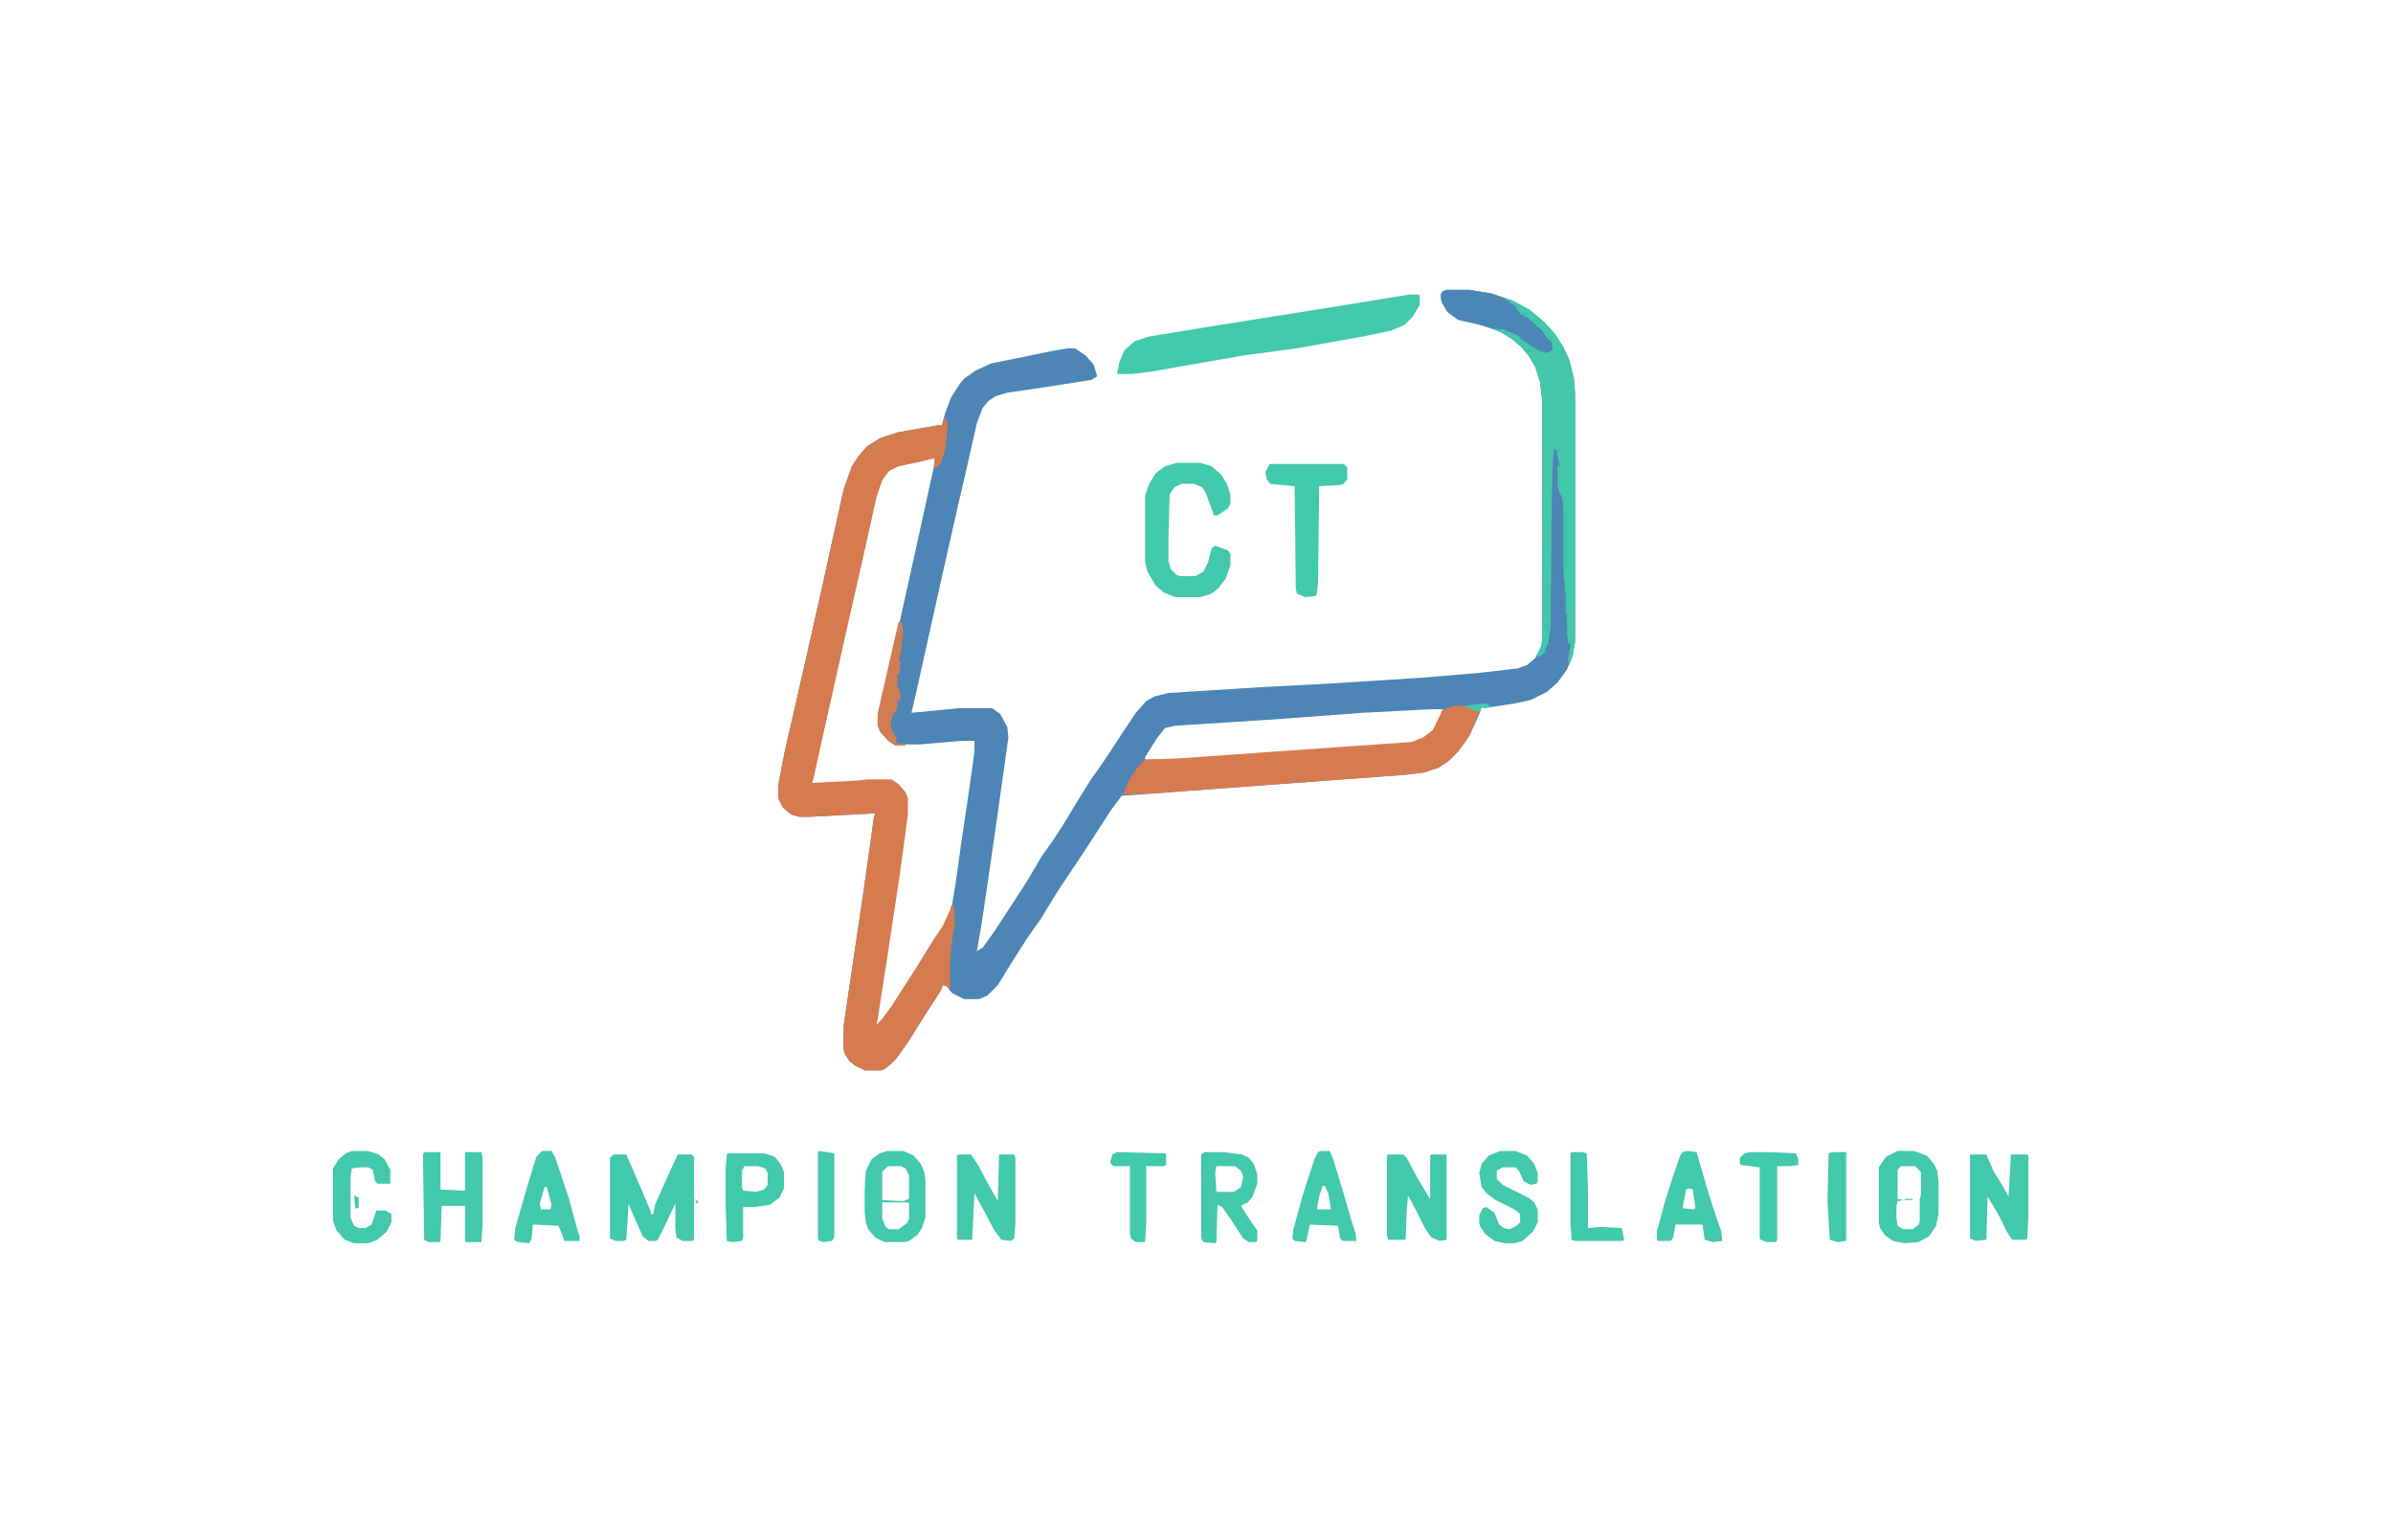 <svg xmlns="http://www.w3.org/2000/svg" height="401" width="623" viewBox="0 0 2048 1318" version="1.1">
<path fill="#4C85B6" d="m0 0h19l19 3 18 6 15 8 13 11 9 10 7 11 5 11 4 16 1 13v212l-2 12-5 12-8 11-9 8-14 7-14 3-26 4-2-1-2 6-4 9-6 12-8 11-8 8-9 6-12 4-16 2-243 18-9 12-22 34-24 36-14 23-12 17-14 22-11 18-9 9-7 3h-13l-10-5-5-6-3-1-2 5-13 20-15 24-10 14-5 5-5 4-3 1h-14l-8-4-5-4-4-6-1-4v-20l5-34 12-81 9-64 1-3-56 3h-9l-7-2-7-6-4-8v-11l6-31 7-30 10-44 7-31 9-40 7-32 10-45 7-20 6-9 7-8 11-7 15-5 34-6h4l3-11 5-13 7-11 4-5 10-7 13-6 54-11 12-2h6l9 6 7 8 3 10-5 3-38 6-34 5-10 3-6 4-5 6-5 13-9 40-7 30-14 62-22 99-4 17 41-4h28l7 5 6 11 1 9-9 64-5 35-9 61-4 23 5-3 10-14 17-26 11-17 13-22 10-14 9-14 9-15 13-21 14-20 15-23 10-15 9-10 7-4 12-3 80-5 57-3 79-5 48-4 35-4 8-3 7-6 5-10 1-6v-203l-2-17-4-13-6-10-6-7-8-7-10-6-16-6-19-4-9-6-6-9-1-7 2-3zm-440 144-29 6-8 4-6 7-4 10-7 30-20 88-8 36-9 40-12 54v3h24l23-2h21l6 4 6 8 1 3v14l-7 52-12 79-7 45v4l4-2 10-14 7-11 13-20 16-26 8-12 6-13 4-24 4-29 8-54 4-29v-9h-12l-34 3h-22l-6-4-6-7-2-5v-10l16-70 14-63 18-82v-4zm425 215-57 3-81 6-79 5-9 2-7 9-10 16v2h29l141-10 58-4 10-4 8-6 5-8 4-11z" transform="translate(1238,248)"></path>
<path fill="#D67B4F" d="m0 0h2l1 7-2 19-4 13-6 4 1-9-12 3-19 4-8 4-6 8-5 15-12 54-13 57-8 36-9 40-12 54-1 3 38-2 9-1h21l6 4 6 7 2 5v14l-7 52-12 79-7 45-1 4 5-5 8-11 7-11 13-20 16-26 8-12 6-13 1-4h2l1 6v12l-2 11-2 18v25l-3-3-3-1-2 5-13 20-15 24-10 14-5 5-5 4-3 1h-14l-8-4-5-4-4-6-1-4v-20l5-34 12-81 9-64 1-3-56 3h-9l-7-2-7-6-4-8v-11l6-31 7-30 10-44 7-31 9-40 7-32 10-45 7-20 6-9 7-8 11-7 15-5 34-6h4z" transform="translate(808,358)"></path>
<path fill="#D67B4F" d="m0 0h10l12 5-8 20-10 14-8 8-9 6-12 4-16 2-217 16-25 1 5-12 8-12 6-6 29-1 141-10 58-4 10-4 8-6 7-14 1-3z" transform="translate(1244,604)"></path>
<path fill="#42C7AB" d="m0 0h19l19 3 18 6 15 8 13 11 9 10 7 11 5 11 4 16 1 13v212l-2 12-3 8-1-4 2-13-2-2-1-10 1-1h-1v-13l-1-1v-15l-2-22v-51l-1-11-3-6-1-4v-17l2-1-2-7-1-7-2 1-1 9-1 33-1 110-2 14-3 5 1 2-6 4-2-1 4-8 1-6v-203l-2-17-4-13-6-10-6-7-8-7-10-6-16-6-19-4-9-6-6-9-1-7 2-3z" transform="translate(1238,248)"></path>
<path fill="#42C8AB" d="m0 0h8l1 1v8l-6 10-7 7-12 5-24 5-56 10-45 6-80 14-16 2h-13l2-10 4-10 9-8 12-4 55-9 113-18z" transform="translate(1206,252)"></path>
<path fill="#42C8AB" d="m0 0h20l10 3 8 7 5 8 3 9v8l-2 4-9 6h-3l-7-19-3-5-7-3h-11l-6 3-4 6-1 35v22l2 7 5 5 3 1h13l7-4 4-8 3-12 3-2 11 4 2 3v10l-4 11-6 8-6 5-10 3h-21l-10-4-7-6-7-12-2-8v-57l3-9 6-10 8-6z" transform="translate(1007,396)"></path>
<path fill="#42C8AB" d="m0 0h11l13 30 8 19v2h2l2-9 13-29 6-13h12l2 2v71l-2 1h-8l-5-3-1-7v-22l-9 19-6 12-2 1h-6l-5-4-11-25-1-3-2 31-2 1h-7l-5-2v-69z" transform="translate(525,988)"></path>
<path fill="#42C8AB" d="m0 0h63l3 3v10l-3 4-3 1-18 1-1 83-1 9-1 2-9 1-7-3-1-4-1-88-21-2-3-4-1-6 3-6z" transform="translate(1087,397)"></path>
<path fill="#42C8AB" d="m0 0h13l3 3 9 17 9 15 2 3v-37l1-1h13v73l-6 1-7-3-5-7-8-16-7-13-1 12-1 26h-15l-1-4v-68z" transform="translate(1188,988)"></path>
<path fill="#42C8AB" d="m0 0h14l6 14 8 13 5 9 2-36h14l1 1v51l-1 20-1 1h-12l-4-6-8-16-9-15-1 37-9 1-5-2z" transform="translate(1686,988)"></path>
<path fill="#42C8AB" d="m0 0h11l6 9 8 15 9 16 1-40h13l1 3v56l-1 13-3 2-8-1-6-8-9-17-6-11-2-4-2 40h-12l-1-1v-71z" transform="translate(820,988)"></path>
<path fill="#42C8AB" d="m0 0h14l11 4 6 7 3 6 1 9v28l-2 10-6 9-9 5-12 1-10-2-7-5-4-6-1-4v-48l6-9zm3 13-3 3v25l5 1-5 1-1 4v10l1 7 5 3h8l5-4 1-3v-19l1-3v-20l-5-5z" transform="translate(1624,985)"></path>
<path fill="#42C8AB" d="m0 0h14v32l21 1v-33h14l1 5v56l-1 16h-13l-1-1v-30h-20l-1 30-1 1h-9l-4-2-1-73z" transform="translate(363,986)"></path>
<path fill="#42C8AB" d="m0 0h14l9 4 6 7 3 7 1 6v33l-3 9-4 6-7 5-4 1h-17l-8-4-6-7-2-6-1-8v-21l1-15 5-10 7-5zm1 13-5 5v24l18 1 5-2v-20l-3-6-4-2zm-5 31v14l3 7 3 2h8l7-5 2-4v-13l-1-1z" transform="translate(759,985)"></path>
<path fill="#42C8AB" d="m0 0h16l16 2 6 3 4 5 3 9v8l-4 11-4 5-6 3 7 11 7 10v9l-1 1h-6l-5-3-11-17-7-10-4-2-1 32-1 1-10-1-2-3v-72zm10 12-1 6 1 16h15l6-4 2-9-2-5-5-4z" transform="translate(1031,986)"></path>
<path fill="#42C8AB" d="m0 0h13l10 4 6 7 3 8v7l-1 2-5 1-6-3-4-9-3-3h-11l-5 3v7l5 5 22 11 5 4 3 6v11l-4 8-9 8-7 2h-8l-9-2-8-6-4-6-1-3v-7l3-6 3-1 7 5 4 10 4 3 5 1 6-3 3-3v-7l-5-4-16-8-8-6-4-5-2-12 2-8 6-7z" transform="translate(1284,985)"></path>
<path fill="#42C8AB" d="m0 0h8l3 5 12 36 7 26 2 6v4h-13l-3-8-2-5-22-1-1 12-2 4-10-1-3-2 1-10 10-35 8-26zm2 31-4 14 1 5h8l1-4-4-15z" transform="translate(464,985)"></path>
<path fill="#42C8AB" d="m0 0 8 1 9 31 5 16 5 15 2 5 1 9-8 1-7-2-2-13h-23l-2 11-2 3h-11l-1-1v-7l7-26 7-22 6-17 2-3zm1 32-2 1-3 16 9 1 2-1-2-14v-2z" transform="translate(1444,985)"></path>
<path fill="#4C86B6" d="m0 0h19l19 3 11 4 10 7 2 4 2 1v2h3v2l4 1 5 5 7 6 3 5 5 5 1 6-5 3-7-2-14-9-4-4-10-4-1-1-11-1-14-4-16-4-9-7-5-10 1-6z" transform="translate(1238,248)"></path>
<path fill="#42C8AB" d="m0 0h8l3 7 10 33 6 21 3 9 1 7h-12l-2-2-2-11-24-1-3 14-1 1-9-1-2-2 1-8 7-26 5-16 6-18 3-6zm2 30-3 9-2 11h12l-2-13-3-7z" transform="translate(1130,985)"></path>
<path fill="#42C8AB" d="m0 0h31l9 3 5 6 3 7v14l-4 8-8 6-13 2h-10v26l-1 3-8 1-5-1-1-31v-31l1-12zm14 11-2 4v14l1 3 11 1 7-2 3-4v-10l-2-4-6-2z" transform="translate(623,987)"></path>
<path fill="#42C8AB" d="m0 0h14l9 3 5 4 5 9v12h-11l-2-2-2-10-4-2h-7l-7 1-1 8v34l3 7 4 2h6l5-3 4-12h8l5 3v7l-4 8-8 7-8 3h-12l-8-3-7-8-3-8v-45l5-8 6-5z" transform="translate(301,985)"></path>
<path fill="#42C8AB" d="m0 0h15l24 1 2 5v5l-7 1h-11v63l-1 2h-8l-5-2-1-1v-61l-16-2-1-1v-5l4-4z" transform="translate(1498,986)"></path>
<path fill="#42C8AB" d="m0 0h9l4 1 1 28v36l11-1 18 1 2 10-1 1h-41l-3-1-1-14v-60z" transform="translate(1345,986)"></path>
<path fill="#42C8AB" d="m0 0 41 1 1 1v9l-2 1h-15v48l-1 17h-8l-4-3-1-4v-58h-14l-3-3 2-7z" transform="translate(956,986)"></path>
<path fill="#42C8AB" d="m0 0h12v76l-7 1-7-2-2-33 1-41z" transform="translate(1568,986)"></path>
<path fill="#42C8AB" d="m0 0 13 2v72l-2 3-7 1-4-1-1-2v-74z" transform="translate(701,985)"></path>
<path fill="#D07D52" d="m0 0 3 1 1 7-1 9-1 10-2 6 2 1-1 5v6h-2v6 3l3 10-1 4h-2v6l-4 6-1 4-1 5 2 5 3 5v5l8 1v1h-9l-6-4-7-8-2-5v-10l16-70z" transform="translate(769,532)"></path>
<path fill="#44C8AC" d="m0 0 4 1 2 2-6 1-2-1-1 4-5-1-8-3v-1z" transform="translate(1270,602)"></path>
<path fill="#42C8AB" d="m0 0 4 2v9h-3z" transform="translate(303,1023)"></path>
<path fill="#42C8AB" d="m0 0h7v1h-7z" transform="translate(1630,1026)"></path>
<path fill="#42C8AB" d="m0 0 3 3-2 1z" transform="translate(595,1026)"></path>
</svg>
